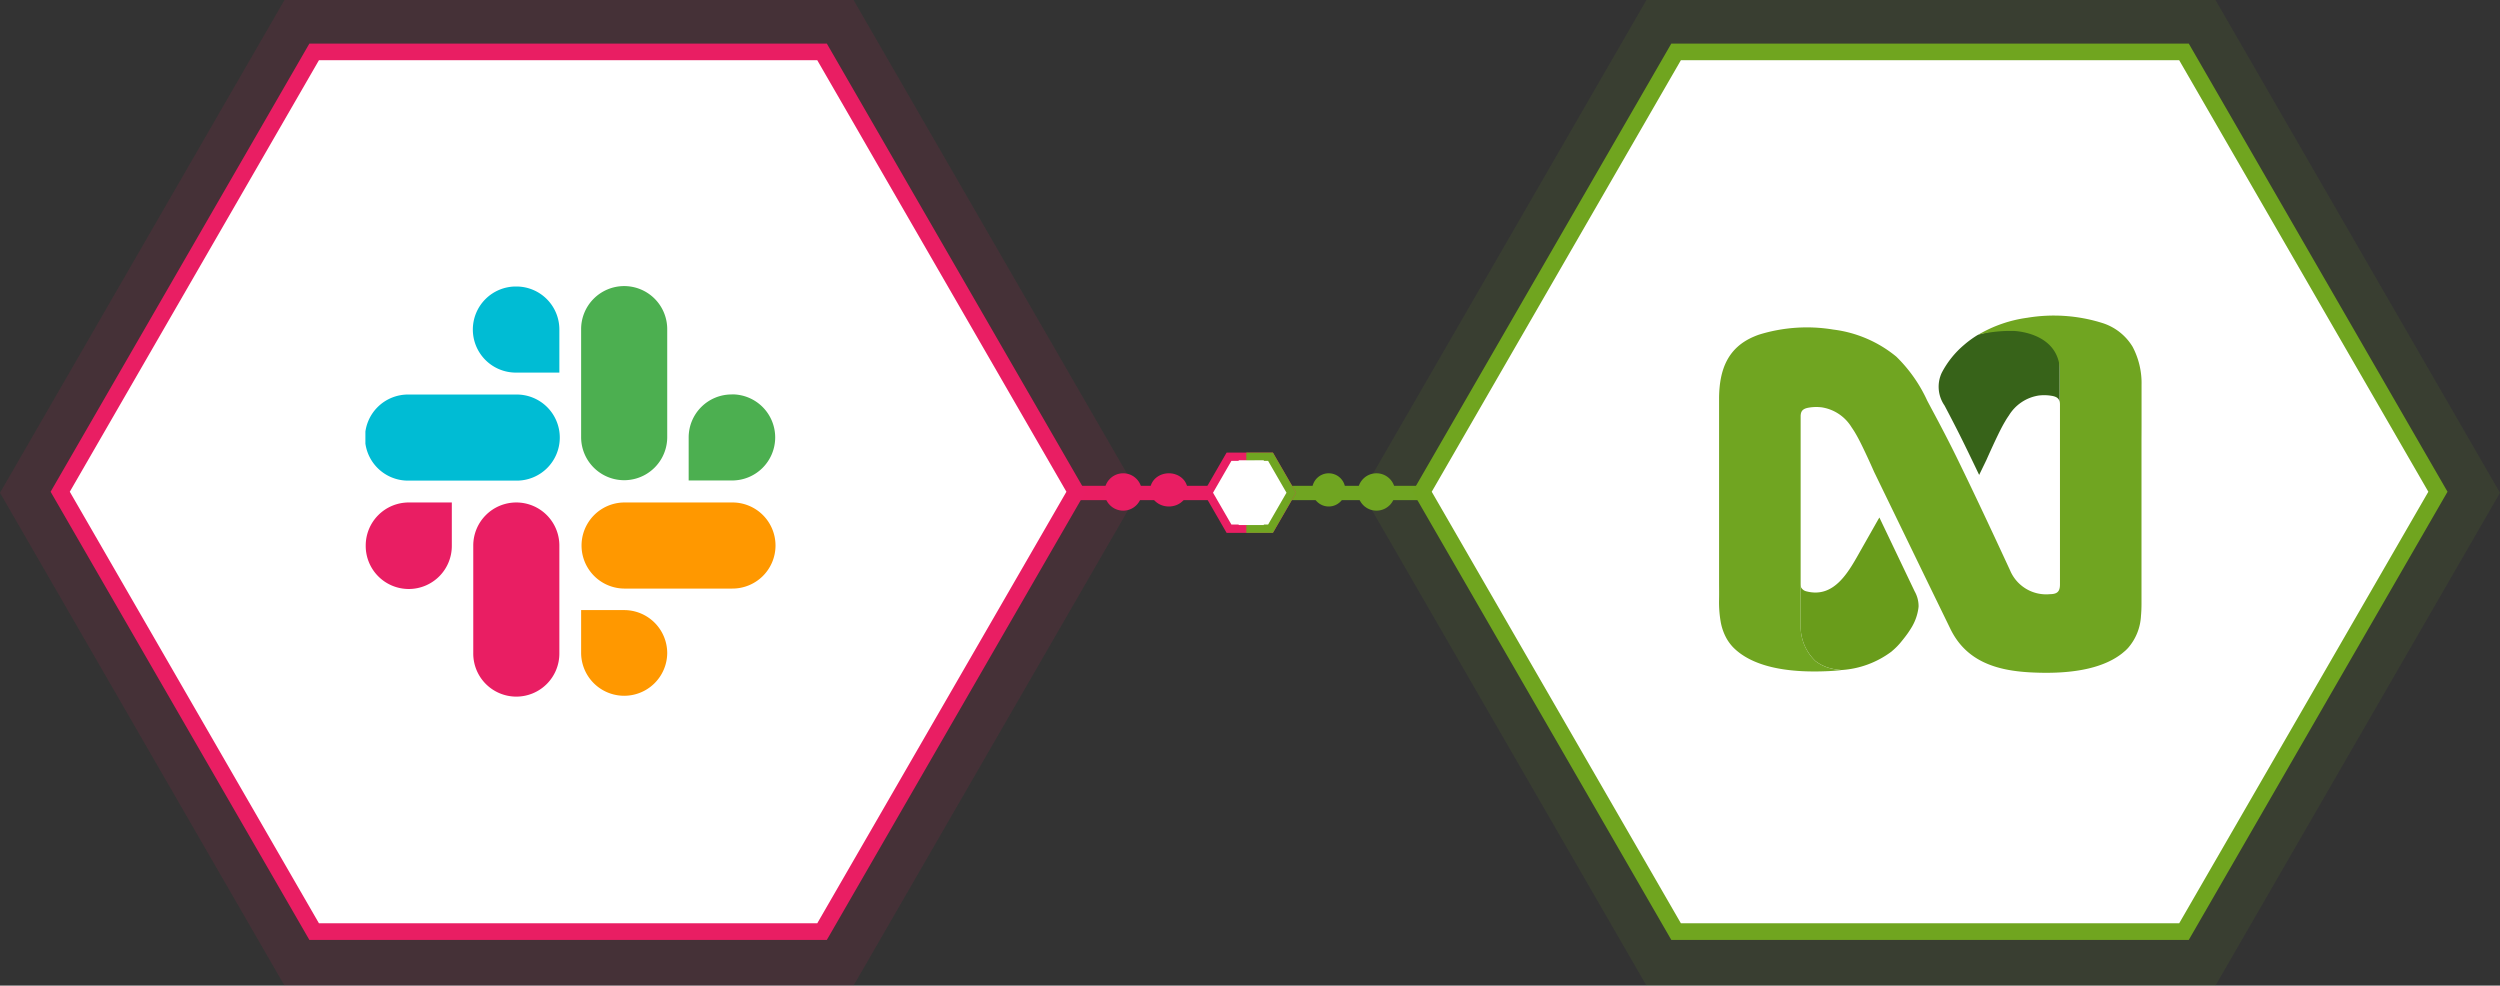 <svg xmlns="http://www.w3.org/2000/svg" xmlns:xlink="http://www.w3.org/1999/xlink" width="602.083" height="237.362" viewBox="0 0 602.083 237.362">
  <rect x="0" y="0" width="602.083" height="237.362" fill="#333333" stroke="none"/>
  <defs>
    <linearGradient id="linear-gradient" x1="-19.665" y1="-11.308" x2="-19.531" y2="-11.308" gradientUnits="objectBoundingBox">
      <stop offset="0.005" stop-color="#699c1b"/>
      <stop offset="1" stop-color="#376319"/>
    </linearGradient>
    <linearGradient id="linear-gradient-2" x1="-19.036" y1="-11.954" x2="-18.899" y2="-11.954" gradientUnits="objectBoundingBox">
      <stop offset="0" stop-color="#376319"/>
      <stop offset="0.995" stop-color="#699c1b"/>
    </linearGradient>
    <clipPath id="clip-path">
      <rect id="Rectangle_1198" data-name="Rectangle 1198" width="99" height="99" fill="none"/>
    </clipPath>
  </defs>
  <g id="Hero_Image" data-name="Hero Image" transform="translate(-698 -282)">
    <rect id="Rectangle_312" data-name="Rectangle 312" width="86.239" height="3.45" transform="translate(914.388 399)" fill="#e91e63"/>
    <rect id="Rectangle_313" data-name="Rectangle 313" width="86.239" height="3.45" transform="translate(1000.627 399)" fill="#70a521"/>
    <path id="Path_3927" data-name="Path 3927" d="M451.6,303.854H588.641l68.521-118.681L588.641,66.492H451.6L383.08,185.173Z" transform="translate(642.92 215.508)" fill="#70a521" opacity="0.1"/>
    <path id="Path_3675" data-name="Path 3675" d="M444.239,278.352H566.556l61.159-105.93L566.556,66.492H444.239L383.08,172.422Z" transform="translate(657.42 228.008)" fill="#fff" stroke="#70a51f" stroke-width="4"/>
    <g id="Group_2" data-name="Group 2" transform="translate(1112 358)">
      <path id="Path_22" data-name="Path 22" d="M501.436,111.865a8.114,8.114,0,0,0-5.784-4.983,33,33,0,0,0-13.688,1.025s-.11.039-.294.125a24.18,24.18,0,0,0-3.226,2.346,22.293,22.293,0,0,0-5.413,6.751,7.931,7.931,0,0,0,.677,7.889c1.612,3.061,3.206,6.131,4.727,9.241q1.824,3.723,3.606,7.469l1.736-3.577c.931-2.093,1.878-4.177,2.879-6.234.6-1.236,1.153-2.28,1.693-3.183l.027-.055c.274-.45.548-.885.822-1.263a10.257,10.257,0,0,1,7.152-4.808,10.628,10.628,0,0,1,3.09.056c1.114.179,1.843.535,2,1.564C501.445,119.823,501.441,115.63,501.436,111.865Z" transform="translate(-419.395 -103.348)" fill="url(#linear-gradient)"/>
      <path id="Path_23" data-name="Path 23" d="M537.156,130.822v-9.769a18.777,18.777,0,0,0-2.144-9.194,13.1,13.1,0,0,0-7.43-5.781,38.931,38.931,0,0,0-17.928-1.225,31.616,31.616,0,0,0-11.8,4.072,33.739,33.739,0,0,1,8.671-.892c2.089.141,10.357,1.2,10.95,9.053v8.186a2.758,2.758,0,0,1,.032.391v43.489c-.019,1.725-.743,2.253-2.436,2.273a9.424,9.424,0,0,1-9.581-5.741c-3.015-6.513-6.044-13.017-9.137-19.492q-1.82-3.809-3.672-7.607c-1.936-3.955-3.978-7.858-6.062-11.733q-.551-1.026-1.1-2.076a35.32,35.32,0,0,0-7.43-10.56,29.565,29.565,0,0,0-15.156-6.515,38.912,38.912,0,0,0-17.928,1.225c-.39.136-.781.285-1.141.442-6.3,2.656-8.378,7.876-8.455,14.744v15.514h0v9.218h0v19.417c0,1.463.027,2.929,0,4.392a27.648,27.648,0,0,0,.391,5.429,12.838,12.838,0,0,0,1.372,3.935,10.87,10.87,0,0,0,1.486,2.058l.047.05c.083.086.165.172.251.254.145.145.3.287.453.427s.446.39.685.571l.05.043c3.778,2.941,10.439,5.15,22.127,4.509q1.351-.075,2.66-.224a7.728,7.728,0,0,1-.923-.086l-.258-.034c-.218-.032-.432-.067-.637-.106l-.239-.047c-.261-.054-.512-.116-.758-.184h-.032c-.265-.075-.523-.161-.781-.249l-.113-.043c-.209-.079-.412-.162-.611-.251l-.109-.05a9.891,9.891,0,0,1-1.838-1.107h0a11.547,11.547,0,0,1-3.579-8.326h0V148.867h0v-.7h0v-8.542h0V128.531a3.156,3.156,0,0,1,.032-.419c.145-1.075.872-1.44,2-1.623a10.678,10.678,0,0,1,3.09-.054,10.26,10.26,0,0,1,7.152,4.806c.274.391.548.814.822,1.263l.027.055c.541.9,1.091,1.956,1.693,3.185,1,2.056,1.956,4.141,2.879,6.233l2.069,4.263,5.436,11.194,5.315,10.95,5.542,11.381c3.781,7.783,10.993,10.036,19.164,10.484,11.693.642,18.353-1.564,22.127-4.508l.052-.043c.238-.188.465-.391.684-.572a4.89,4.89,0,0,0,.453-.426c.086-.086.169-.168.251-.254l.047-.052a12.712,12.712,0,0,0,3.129-7.747c.086-.9.12-1.822.125-2.737v-39.7Q537.155,132.505,537.156,130.822Z" transform="translate(-435.399 -104.327)" fill="#70a521"/>
      <path id="Path_24" data-name="Path 24" d="M476.57,156.039l-1.15-2.406L472.49,147.5l-4.419-9.254-.265.443h0l-1.42,2.506-2.644,4.666c-2.929,5.173-6.391,12.033-13.384,10.129a1.95,1.95,0,0,1-1.141-.915,3.652,3.652,0,0,1-.113-.915v10.328a11.551,11.551,0,0,0,3.582,8.331,9.887,9.887,0,0,0,1.838,1.107l.109.05q.295.133.611.251l.113.043c.247.089.5.175.781.249h.032c.242.07.5.129.758.184l.239.047c.207.04.419.075.637.106l.258.034c.3.036.6.067.923.086a22.487,22.487,0,0,0,12.007-4.446l.152-.141a16.153,16.153,0,0,0,2.347-2.42q.761-.923,1.462-1.908l.125-.188.179-.267c.3-.449.556-.865.783-1.259l.02-.047a11.982,11.982,0,0,0,1.392-4.107c.029-.186.049-.374.059-.562A7.212,7.212,0,0,0,476.57,156.039Z" transform="translate(-429.453 -89.612)" fill="url(#linear-gradient-2)"/>
    </g>
    <path id="Path_3926" data-name="Path 3926" d="M251.746,66.492H114.7L46.184,185.173,114.7,303.854H251.746l68.521-118.681Z" transform="translate(651.816 215.508)" fill="#e91e63" opacity="0.1"/>
    <path id="Path_3680" data-name="Path 3680" d="M229.661,66.492H107.343L46.184,172.422l61.159,105.93H229.661l61.159-105.93Z" transform="translate(666.316 228.008)" fill="#fff" stroke="#e91e63" stroke-width="4"/>
    <g id="Group_518" data-name="Group 518" transform="translate(963.554 392)">
      <path id="Path_3928" data-name="Path 3928" d="M61.189,66.492h-10l-5,8.663,5,8.663h10l5-8.663Z" transform="translate(-20.76 -66.492)" fill="#fff" stroke="#e91e63" stroke-width="2"/>
      <path id="Path_3929" data-name="Path 3929" d="M62.812,66.492H57.984V83.817h4.829l5-8.663Z" transform="translate(-22.383 -66.492)" fill="#fff" stroke="#70a521" stroke-width="2"/>
      <path id="Path_3930" data-name="Path 3930" d="M0-.156H6.05v15.59H0Z" transform="translate(32.761 1.013)" fill="#fff"/>
      <circle id="Ellipse_519" data-name="Ellipse 519" cx="4" cy="4" r="4" transform="translate(50.446 3.982)" fill="#70a521"/>
      <circle id="Ellipse_520" data-name="Ellipse 520" cx="4.5" cy="4.5" r="4.5" transform="translate(61.446 3.982)" fill="#70a521"/>
      <circle id="Ellipse_521" data-name="Ellipse 521" cx="4.5" cy="4.5" r="4.5" transform="translate(0.446 3.982)" fill="#e91e63"/>
      <ellipse id="Ellipse_522" data-name="Ellipse 522" cx="4.5" cy="4" rx="4.5" ry="4" transform="translate(11.446 3.982)" fill="#e91e63"/>
    </g>
    <g id="slack" transform="translate(835.5 400.5)">
      <g id="slack-2" data-name="slack" transform="translate(-49.5 -49.5)" clip-path="url(#clip-path)">
        <path id="Path_8700" data-name="Path 8700" d="M145.168,269.9A10.368,10.368,0,0,0,134.8,280.268v25.919a10.368,10.368,0,1,0,20.735,0V280.268A10.368,10.368,0,0,0,145.168,269.9" transform="translate(-108.823 -217.888)" fill="#e91e63"/>
        <path id="Path_8701" data-name="Path 8701" d="M.4,280.268a10.368,10.368,0,1,0,20.735,0V269.9H10.768A10.368,10.368,0,0,0,.4,280.268" transform="translate(-0.323 -217.888)" fill="#e91e63"/>
        <path id="Path_8702" data-name="Path 8702" d="M145.187,0h-.019a10.368,10.368,0,1,0,0,20.735h10.368V10.368h0A10.348,10.348,0,0,0,145.187,0" transform="translate(-108.823 0)" fill="#00bcd4"/>
        <path id="Path_8703" data-name="Path 8703" d="M10.368,155.735H36.345a10.368,10.368,0,1,0,0-20.735H10.368a10.368,10.368,0,1,0,0,20.735" transform="translate(0 -108.984)" fill="#00bcd4"/>
        <path id="Path_8704" data-name="Path 8704" d="M414.348,134.819A10.348,10.348,0,0,0,404,145.168h0v10.368h10.368a10.368,10.368,0,1,0,0-20.735Z" transform="translate(-326.146 -108.823)" fill="#4caf50"/>
        <path id="Path_8705" data-name="Path 8705" d="M269.6,10.368V36.383a10.368,10.368,0,0,0,20.735,0V10.368a10.368,10.368,0,1,0-20.735,0" transform="translate(-217.646 0)" fill="#4caf50"/>
        <path id="Path_8706" data-name="Path 8706" d="M290.335,414.768A10.368,10.368,0,0,0,279.968,404.4H269.6v10.368a10.368,10.368,0,0,0,20.735,0" transform="translate(-217.646 -326.469)" fill="#ff9800"/>
        <path id="Path_8707" data-name="Path 8707" d="M305.945,269.9H279.968a10.368,10.368,0,0,0,0,20.735h25.977a10.368,10.368,0,1,0,0-20.735" transform="translate(-217.646 -217.888)" fill="#ff9800"/>
      </g>
    </g>
  </g>
</svg>
